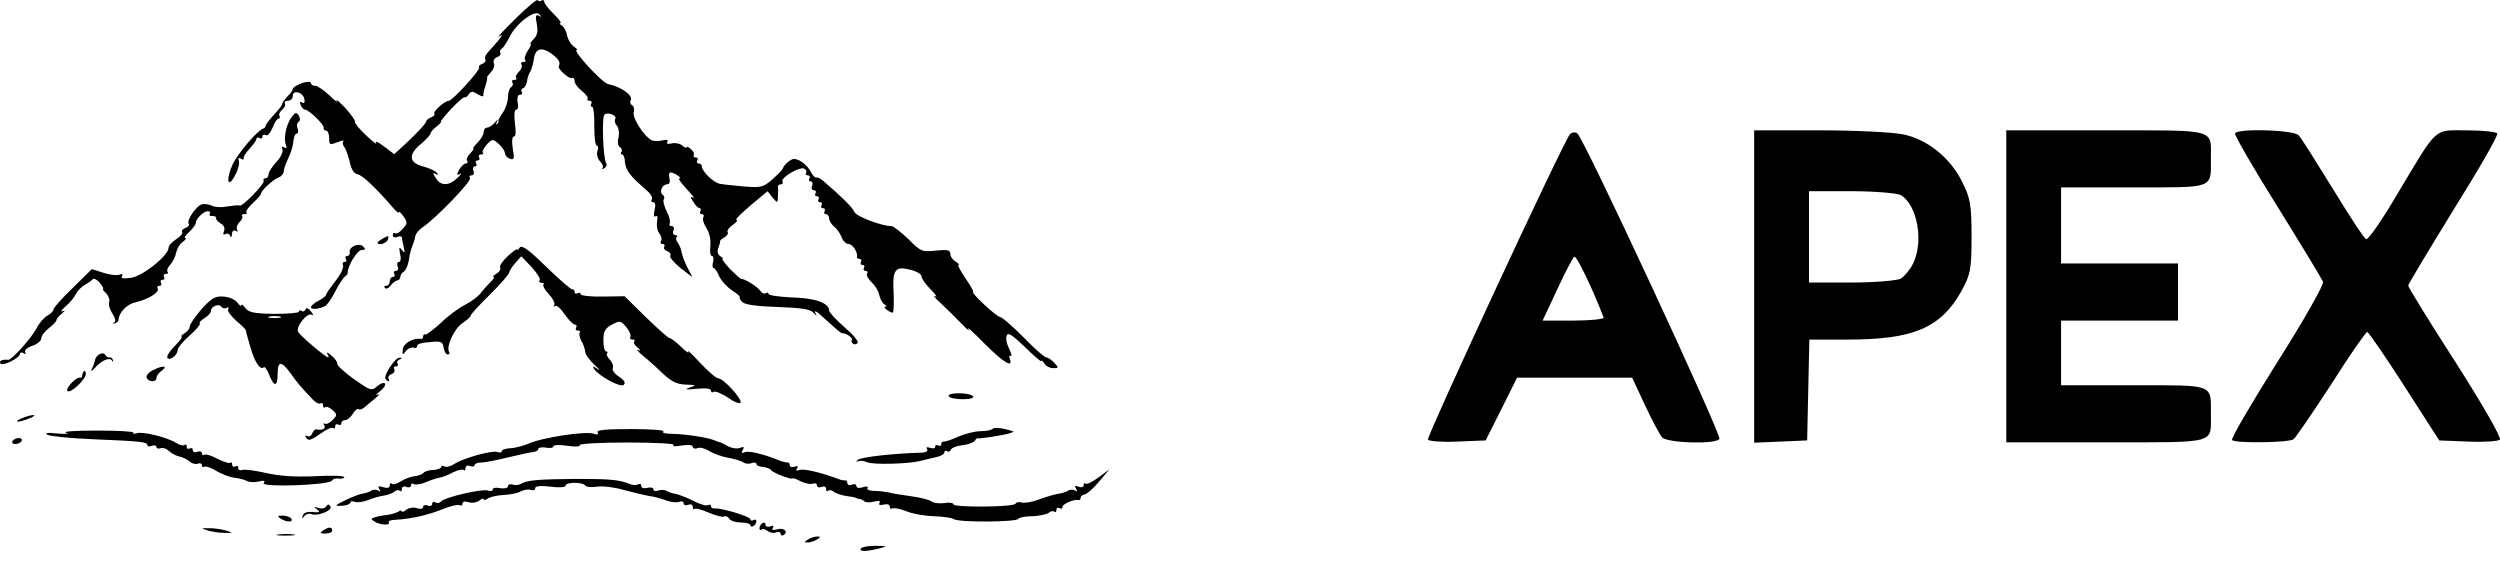<svg width="96" height="22" viewBox="0 0 96 22" fill="none" xmlns="http://www.w3.org/2000/svg">
<path d="M54.831 16.883C54.775 16.766 60.051 5.399 60.289 5.151C60.359 5.078 60.486 5.063 60.57 5.122C60.808 5.282 66.112 16.693 66.027 16.854C65.887 17.073 64.035 17.015 63.825 16.796C63.727 16.679 63.432 16.123 63.165 15.554L62.674 14.502H60.471H58.255L57.651 15.714L57.048 16.913L55.968 16.956C55.379 16.986 54.874 16.942 54.831 16.883ZM61.58 12.193C61.131 11.024 60.542 9.826 60.458 9.856C60.401 9.885 60.107 10.44 59.798 11.112L59.237 12.31H60.429C61.089 12.31 61.608 12.252 61.58 12.193Z" fill="black"/>
<path d="M67.36 10.995V5.005H69.886C71.261 5.005 72.72 5.078 73.113 5.165C74.039 5.37 74.894 6.071 75.343 6.977C75.666 7.605 75.708 7.883 75.708 9.096C75.708 10.352 75.666 10.542 75.315 11.185C74.516 12.602 73.463 13.04 70.938 13.04H69.479L69.437 14.984L69.395 16.912L68.385 16.956L67.36 17V10.995ZM72.986 10.703C73.127 10.615 73.351 10.352 73.463 10.118C73.884 9.271 73.618 7.854 72.986 7.488C72.832 7.415 71.976 7.342 71.092 7.342H69.465V9.096V10.849H71.092C71.976 10.849 72.832 10.776 72.986 10.703Z" fill="black"/>
<path d="M77.041 10.995V5.005H80.885C85.178 5.005 84.898 4.932 84.898 6.1C84.898 7.255 85.052 7.196 81.938 7.196H79.145V8.657V10.118H81.39H83.635V11.214V12.31H81.39H79.145V13.552V14.794H81.938C85.052 14.794 84.898 14.735 84.898 15.89C84.898 17.058 85.178 16.985 80.885 16.985H77.041V10.995Z" fill="black"/>
<path d="M85.712 16.898C85.655 16.854 86.441 15.51 87.451 13.903C88.462 12.31 89.247 10.922 89.205 10.82C89.163 10.718 88.377 9.417 87.451 7.927C86.525 6.451 85.796 5.18 85.824 5.122C85.95 4.917 88.097 4.99 88.265 5.195C88.363 5.282 88.939 6.217 89.584 7.255C90.215 8.292 90.79 9.169 90.861 9.183C90.945 9.213 91.478 8.438 92.053 7.459C93.638 4.815 93.428 5.005 94.719 5.005C95.322 5.005 95.855 5.063 95.897 5.122C95.939 5.195 95.182 6.51 94.214 8.058C93.26 9.607 92.474 10.922 92.474 10.966C92.474 11.024 93.288 12.354 94.298 13.917C95.294 15.481 96.066 16.81 95.996 16.883C95.939 16.942 95.392 16.986 94.775 16.956L93.667 16.913L92.334 14.838C91.604 13.698 90.959 12.763 90.903 12.748C90.847 12.748 90.215 13.654 89.514 14.765C88.798 15.861 88.153 16.81 88.069 16.869C87.886 17 85.824 17.029 85.712 16.898Z" fill="black"/>
<path d="M33.061 21.061C33.096 21.003 33.352 20.958 33.619 20.958C34.085 20.969 34.085 20.981 33.759 21.061C33.247 21.187 32.979 21.187 33.061 21.061Z" fill="black"/>
<path d="M31.024 20.717C31.117 20.66 31.28 20.602 31.373 20.602C31.525 20.602 31.525 20.614 31.373 20.717C31.28 20.774 31.117 20.832 31.024 20.832C30.873 20.832 30.873 20.82 31.024 20.717Z" fill="black"/>
<path d="M10.696 20.522C10.87 20.499 11.127 20.499 11.278 20.522C11.417 20.545 11.278 20.568 10.952 20.568C10.638 20.568 10.51 20.545 10.696 20.522Z" fill="black"/>
<path d="M29.977 20.499C29.977 20.43 29.896 20.408 29.803 20.442C29.709 20.488 29.558 20.453 29.465 20.385C29.384 20.316 29.279 20.293 29.244 20.339C29.198 20.373 29.163 20.35 29.163 20.282C29.163 20.213 29.221 20.121 29.279 20.087C29.349 20.052 29.395 20.075 29.395 20.144C29.395 20.224 29.477 20.247 29.581 20.213C29.686 20.167 29.733 20.19 29.675 20.27C29.628 20.35 29.675 20.373 29.837 20.327C30.093 20.247 30.291 20.419 30.093 20.545C30.035 20.579 29.977 20.568 29.977 20.499Z" fill="black"/>
<path d="M7.985 20.373C7.705 20.282 7.705 20.282 8.043 20.282C8.241 20.282 8.52 20.327 8.683 20.373C8.962 20.465 8.962 20.465 8.625 20.465C8.439 20.465 8.148 20.419 7.985 20.373Z" fill="black"/>
<path d="M12.406 20.373C12.628 20.224 12.756 20.224 12.756 20.373C12.756 20.442 12.639 20.488 12.5 20.488C12.278 20.488 12.267 20.465 12.406 20.373Z" fill="black"/>
<path d="M28.814 20.167C28.814 20.11 28.651 20.064 28.453 20.064C28.255 20.064 28.057 20.006 27.999 19.915C27.952 19.834 27.859 19.8 27.801 19.834C27.743 19.869 27.487 19.8 27.219 19.686C26.952 19.571 26.707 19.502 26.672 19.548C26.637 19.582 26.603 19.548 26.603 19.468C26.603 19.376 26.521 19.342 26.428 19.387C26.335 19.422 26.253 19.399 26.253 19.33C26.253 19.261 26.172 19.227 26.079 19.273C25.986 19.307 25.753 19.284 25.579 19.216C25.404 19.147 25.113 19.067 24.915 19.044C24.729 19.009 24.287 18.906 23.95 18.814C23.601 18.711 23.147 18.654 22.926 18.688C22.716 18.723 22.507 18.7 22.472 18.642C22.379 18.505 21.715 18.505 21.715 18.654C21.715 18.711 21.471 18.734 21.134 18.688C20.75 18.642 20.552 18.666 20.552 18.746C20.552 18.814 20.482 18.849 20.389 18.814C20.296 18.78 20.121 18.803 19.993 18.872C19.877 18.941 19.563 18.998 19.318 19.009C19.074 19.021 18.795 19.09 18.725 19.147C18.643 19.204 18.574 19.216 18.574 19.17C18.574 19.124 18.492 19.147 18.399 19.227C18.306 19.296 18.131 19.33 17.992 19.284C17.852 19.238 17.759 19.261 17.759 19.342C17.759 19.41 17.713 19.433 17.643 19.399C17.585 19.365 17.282 19.433 16.98 19.559C16.433 19.777 15.804 19.926 15.176 19.961C15.013 19.961 14.897 20.006 14.931 20.064C15.001 20.178 14.594 20.167 14.385 20.029C14.233 19.938 14.233 19.915 14.385 19.869C14.478 19.834 14.687 19.789 14.85 19.777C15.013 19.754 15.211 19.697 15.292 19.651C15.362 19.594 15.432 19.594 15.432 19.64C15.432 19.674 15.513 19.651 15.606 19.571C15.7 19.502 15.874 19.468 16.014 19.514C16.142 19.559 16.246 19.537 16.246 19.468C16.246 19.399 16.328 19.376 16.421 19.41C16.514 19.456 16.596 19.422 16.596 19.342C16.596 19.273 16.654 19.25 16.724 19.296C16.793 19.33 16.886 19.319 16.933 19.261C17.038 19.101 18.527 18.757 18.737 18.837C18.841 18.872 18.923 18.86 18.923 18.791C18.923 18.734 19.051 18.711 19.214 18.746C19.377 18.769 19.505 18.746 19.505 18.666C19.505 18.608 19.586 18.574 19.679 18.608C19.772 18.642 19.912 18.631 19.993 18.585C20.226 18.436 20.668 18.402 22.123 18.39C23.484 18.39 23.775 18.425 24.182 18.585C24.287 18.631 24.438 18.642 24.508 18.597C24.566 18.562 24.625 18.585 24.625 18.666C24.625 18.734 24.718 18.769 24.857 18.734C24.985 18.7 25.09 18.723 25.09 18.791C25.09 18.86 25.171 18.872 25.276 18.837C25.381 18.803 25.52 18.803 25.59 18.849C25.672 18.895 25.823 18.952 25.939 18.963C26.056 18.986 26.358 19.101 26.614 19.227C26.87 19.365 27.126 19.433 27.184 19.399C27.254 19.365 27.301 19.376 27.301 19.433C27.301 19.502 27.371 19.537 27.452 19.525C27.708 19.502 28.814 19.834 28.814 19.938C28.814 19.995 28.872 20.006 28.93 19.972C29 19.938 29.046 19.949 29.046 20.018C29.046 20.075 29 20.167 28.93 20.201C28.872 20.236 28.814 20.224 28.814 20.167Z" fill="black"/>
<path d="M10.777 19.915C10.638 19.823 10.649 19.8 10.859 19.8C10.998 19.8 11.15 19.857 11.185 19.915C11.278 20.064 11.01 20.064 10.777 19.915Z" fill="black"/>
<path d="M36.633 19.938C36.551 19.88 36.203 19.834 35.853 19.823C35.504 19.812 35.039 19.731 34.794 19.628C34.562 19.537 34.329 19.491 34.271 19.525C34.213 19.559 34.166 19.525 34.166 19.445C34.166 19.376 34.073 19.342 33.933 19.376C33.794 19.41 33.724 19.387 33.77 19.319C33.829 19.238 33.747 19.216 33.561 19.261C33.398 19.307 33.235 19.296 33.189 19.25C33.142 19.204 33.049 19.158 32.991 19.158C32.933 19.147 32.874 19.135 32.863 19.112C32.84 19.101 32.677 19.067 32.479 19.044C32.293 19.009 32.072 18.941 32.002 18.872C31.932 18.814 31.839 18.803 31.804 18.849C31.757 18.883 31.723 18.86 31.723 18.78C31.723 18.688 31.641 18.654 31.548 18.7C31.455 18.734 31.373 18.711 31.373 18.642C31.373 18.574 31.304 18.539 31.21 18.574C31.129 18.608 30.92 18.562 30.745 18.482C30.582 18.39 30.442 18.345 30.442 18.367C30.442 18.448 29.686 18.161 29.616 18.058C29.581 18.001 29.43 17.943 29.302 17.932C29.163 17.921 29.046 17.875 29.046 17.817C29.046 17.76 28.965 17.749 28.86 17.783C28.755 17.829 28.604 17.806 28.534 17.749C28.464 17.703 28.197 17.611 27.952 17.577C27.708 17.531 27.382 17.416 27.231 17.313C27.08 17.221 26.87 17.164 26.777 17.21C26.684 17.244 26.603 17.221 26.603 17.153C26.603 17.084 26.428 17.072 26.172 17.107C25.928 17.153 25.788 17.141 25.869 17.084C25.939 17.038 25.148 16.992 24.101 16.992C23.03 16.992 22.227 17.038 22.262 17.095C22.297 17.153 22.099 17.164 21.785 17.118C21.483 17.072 21.25 17.084 21.25 17.141C21.25 17.198 21.122 17.221 20.959 17.187C20.796 17.164 20.668 17.187 20.668 17.244C20.668 17.302 20.575 17.347 20.47 17.359C20.354 17.37 19.923 17.462 19.505 17.565C19.086 17.668 18.632 17.76 18.492 17.76C18.341 17.76 18.225 17.806 18.225 17.863C18.225 17.909 18.143 17.932 18.05 17.898C17.957 17.852 17.875 17.886 17.875 17.978C17.875 18.058 17.841 18.092 17.806 18.047C17.759 18.012 17.585 18.047 17.398 18.138C17.224 18.23 16.98 18.333 16.863 18.345C16.747 18.367 16.502 18.448 16.328 18.528C16.142 18.597 15.944 18.631 15.886 18.585C15.828 18.551 15.781 18.574 15.781 18.642C15.781 18.711 15.7 18.734 15.606 18.7C15.513 18.654 15.432 18.688 15.432 18.78C15.432 18.86 15.397 18.883 15.35 18.849C15.316 18.803 15.222 18.814 15.153 18.872C15.083 18.941 14.885 19.009 14.734 19.032C14.571 19.055 14.303 19.135 14.129 19.204C13.954 19.273 13.721 19.307 13.628 19.273C13.535 19.227 13.454 19.25 13.454 19.296C13.454 19.353 13.314 19.41 13.128 19.422C12.825 19.433 12.837 19.422 13.244 19.216C13.477 19.101 13.768 18.986 13.884 18.963C14.001 18.952 14.164 18.895 14.245 18.849C14.315 18.791 14.443 18.791 14.524 18.837C14.606 18.895 14.617 18.872 14.559 18.769C14.501 18.666 14.536 18.654 14.722 18.711C14.885 18.757 14.966 18.734 14.966 18.642C14.966 18.562 15.001 18.539 15.048 18.574C15.083 18.62 15.234 18.585 15.374 18.494C15.513 18.402 15.746 18.31 15.909 18.287C16.06 18.276 16.223 18.207 16.258 18.161C16.305 18.104 16.468 18.047 16.642 18.047C16.805 18.035 16.945 17.978 16.945 17.932C16.945 17.875 17.003 17.875 17.061 17.909C17.131 17.955 17.305 17.909 17.445 17.817C17.794 17.588 18.911 17.279 19.109 17.359C19.202 17.393 19.272 17.37 19.272 17.325C19.272 17.267 19.423 17.221 19.598 17.21C19.772 17.21 20.098 17.118 20.319 17.026C20.843 16.797 22.448 16.557 22.774 16.648C22.949 16.706 22.995 16.694 22.949 16.602C22.891 16.511 23.263 16.476 24.241 16.476C24.997 16.476 25.555 16.522 25.474 16.568C25.392 16.614 25.555 16.66 25.823 16.66C26.358 16.671 27.138 16.797 27.417 16.9C27.51 16.946 27.615 16.981 27.65 16.981C27.685 16.992 27.824 17.061 27.964 17.141C28.104 17.21 28.302 17.244 28.418 17.198C28.569 17.141 28.592 17.164 28.523 17.279C28.453 17.393 28.476 17.416 28.616 17.359C28.779 17.302 29.372 17.451 29.977 17.703C30.07 17.737 30.187 17.76 30.245 17.76C30.291 17.749 30.326 17.794 30.326 17.863C30.326 17.932 30.408 17.955 30.512 17.921C30.629 17.875 30.664 17.898 30.605 17.989C30.547 18.07 30.582 18.092 30.71 18.047C30.873 17.989 31.501 18.138 32.188 18.39C32.281 18.436 32.397 18.448 32.456 18.448C32.502 18.436 32.537 18.482 32.537 18.551C32.537 18.62 32.618 18.654 32.712 18.608C32.805 18.574 32.886 18.597 32.886 18.666C32.886 18.734 32.991 18.757 33.13 18.711C33.282 18.666 33.352 18.677 33.317 18.734C33.27 18.803 33.386 18.849 33.561 18.849C33.736 18.849 33.98 18.883 34.108 18.906C34.236 18.941 34.632 19.009 34.981 19.055C35.33 19.101 35.691 19.193 35.76 19.25C35.842 19.319 36.063 19.342 36.261 19.319C36.447 19.284 36.61 19.307 36.61 19.365C36.61 19.491 38.914 19.479 38.995 19.342C39.03 19.284 39.135 19.261 39.228 19.296C39.321 19.33 39.623 19.284 39.891 19.181C40.17 19.078 40.496 18.986 40.624 18.963C40.752 18.952 40.927 18.895 41.008 18.849C41.078 18.791 41.206 18.791 41.288 18.837C41.369 18.895 41.381 18.872 41.322 18.769C41.253 18.654 41.276 18.631 41.416 18.688C41.532 18.734 41.613 18.7 41.613 18.631C41.613 18.562 41.648 18.528 41.683 18.574C41.73 18.608 41.951 18.505 42.183 18.333L42.602 18.024L42.195 18.505C41.974 18.769 41.718 18.986 41.648 18.986C41.567 18.998 41.497 19.055 41.497 19.112C41.497 19.17 41.462 19.216 41.416 19.204C41.241 19.158 40.799 19.353 40.799 19.468C40.799 19.537 40.752 19.548 40.682 19.514C40.624 19.479 40.566 19.502 40.566 19.582C40.566 19.663 40.531 19.686 40.485 19.651C40.45 19.605 40.345 19.628 40.264 19.697C40.182 19.754 39.903 19.812 39.647 19.823C39.379 19.823 39.135 19.869 39.1 19.926C39.018 20.052 36.842 20.064 36.633 19.938Z" fill="black"/>
<path d="M11.627 19.8C11.662 19.686 11.79 19.64 12.011 19.663C12.278 19.686 12.313 19.663 12.174 19.559C12.034 19.456 12.034 19.445 12.22 19.502C12.348 19.548 12.488 19.525 12.523 19.445C12.593 19.353 12.628 19.353 12.686 19.445C12.79 19.594 12.209 19.834 11.964 19.743C11.86 19.708 11.743 19.743 11.685 19.823C11.604 19.938 11.592 19.926 11.627 19.8Z" fill="black"/>
<path d="M10.126 18.551C10.196 18.459 10.137 18.436 9.916 18.494C9.765 18.528 9.556 18.517 9.486 18.471C9.404 18.425 9.195 18.367 9.009 18.345C8.834 18.333 8.52 18.207 8.322 18.092C8.113 17.966 7.903 17.886 7.845 17.921C7.799 17.955 7.752 17.932 7.752 17.863C7.752 17.794 7.682 17.771 7.589 17.806C7.508 17.84 7.356 17.794 7.275 17.714C7.182 17.634 7.007 17.554 6.891 17.531C6.775 17.508 6.588 17.416 6.495 17.325C6.402 17.233 6.251 17.175 6.169 17.21C6.076 17.244 6.007 17.221 6.007 17.164C6.007 17.107 5.925 17.084 5.832 17.118C5.739 17.164 5.657 17.141 5.657 17.095C5.657 16.969 5.46 16.946 3.563 16.866C2.702 16.832 1.911 16.751 1.818 16.694C1.701 16.625 1.841 16.602 2.225 16.648C2.551 16.671 2.69 16.66 2.527 16.614C2.388 16.568 2.911 16.534 3.714 16.534C4.517 16.534 5.146 16.568 5.122 16.614C5.087 16.66 5.146 16.671 5.25 16.637C5.46 16.557 6.414 16.786 6.775 17.015C6.903 17.095 7.054 17.13 7.089 17.084C7.135 17.049 7.17 17.072 7.17 17.153C7.17 17.233 7.228 17.256 7.287 17.221C7.356 17.187 7.403 17.21 7.403 17.279C7.403 17.359 7.484 17.393 7.577 17.347C7.671 17.313 7.752 17.336 7.752 17.405C7.752 17.474 7.799 17.496 7.845 17.462C7.903 17.428 8.136 17.496 8.357 17.622C8.59 17.737 8.811 17.806 8.846 17.771C8.881 17.726 8.916 17.76 8.916 17.84C8.916 17.921 8.974 17.943 9.032 17.909C9.102 17.875 9.148 17.898 9.148 17.966C9.148 18.047 9.218 18.081 9.3 18.047C9.393 18.012 9.8 18.07 10.207 18.161C10.708 18.276 11.313 18.322 12.092 18.287C12.709 18.253 13.221 18.264 13.221 18.322C13.221 18.367 13.128 18.39 13.023 18.379C12.907 18.356 12.779 18.39 12.744 18.459C12.628 18.631 10.021 18.723 10.126 18.551Z" fill="black"/>
<path d="M33.293 17.749C33.165 17.691 33.014 17.68 32.944 17.714C32.863 17.749 32.863 17.726 32.944 17.657C33.037 17.554 34.352 17.405 35.411 17.382C35.574 17.37 35.644 17.313 35.597 17.244C35.551 17.175 35.597 17.153 35.714 17.198C35.83 17.233 35.912 17.221 35.912 17.153C35.912 17.084 35.97 17.072 36.028 17.107C36.098 17.141 36.144 17.118 36.144 17.061C36.144 16.992 36.179 16.946 36.237 16.958C36.284 16.969 36.528 16.889 36.784 16.774C37.04 16.66 37.436 16.557 37.657 16.557C37.878 16.557 38.087 16.511 38.122 16.465C38.157 16.419 38.367 16.419 38.588 16.476C38.809 16.522 38.96 16.579 38.914 16.591C38.855 16.602 38.786 16.637 38.739 16.648C38.506 16.717 37.599 16.855 37.552 16.832C37.529 16.809 37.471 16.855 37.436 16.923C37.389 16.992 37.18 17.072 36.959 17.095C36.738 17.118 36.54 17.198 36.517 17.267C36.493 17.336 36.423 17.37 36.365 17.325C36.307 17.29 36.261 17.313 36.261 17.382C36.261 17.439 36.121 17.519 35.947 17.554C35.76 17.6 35.493 17.657 35.33 17.703C34.853 17.817 33.538 17.852 33.293 17.749Z" fill="black"/>
<path d="M0.479 16.935C0.514 16.878 0.631 16.82 0.724 16.82C0.817 16.82 0.863 16.878 0.828 16.935C0.794 17.004 0.677 17.049 0.584 17.049C0.491 17.049 0.445 17.004 0.479 16.935Z" fill="black"/>
<path d="M11.755 16.809C11.708 16.729 11.72 16.706 11.79 16.74C11.86 16.786 11.953 16.74 11.988 16.648C12.023 16.557 12.092 16.476 12.139 16.488C12.383 16.534 12.523 16.465 12.453 16.339C12.406 16.27 12.418 16.236 12.476 16.27C12.534 16.304 12.674 16.236 12.779 16.121C12.953 15.938 12.953 15.915 12.767 15.743C12.651 15.64 12.523 15.594 12.488 15.64C12.441 15.674 12.406 15.651 12.406 15.571C12.406 15.491 12.36 15.456 12.302 15.491C12.255 15.525 12.127 15.468 12.023 15.353C11.569 14.883 11.394 14.677 11.15 14.322C10.801 13.852 10.661 13.852 10.661 14.356C10.661 14.86 10.521 14.872 10.335 14.39C10.265 14.196 10.161 14.058 10.126 14.104C9.998 14.23 9.777 13.909 9.614 13.325C9.521 13.015 9.439 12.717 9.439 12.683C9.439 12.648 9.265 12.476 9.055 12.305C8.857 12.121 8.718 11.926 8.764 11.869C8.799 11.8 8.776 11.777 8.706 11.823C8.636 11.857 8.555 11.846 8.508 11.789C8.427 11.64 8.101 11.754 8.101 11.938C8.101 12.007 7.996 12.133 7.857 12.213C7.717 12.293 7.636 12.396 7.671 12.419C7.705 12.454 7.531 12.671 7.275 12.889C7.031 13.107 6.821 13.359 6.821 13.439C6.821 13.645 6.507 13.875 6.426 13.737C6.391 13.68 6.519 13.473 6.716 13.279C6.914 13.084 7.031 12.923 6.972 12.923C6.926 12.923 6.972 12.866 7.089 12.797C7.194 12.74 7.287 12.614 7.287 12.534C7.287 12.454 7.496 12.155 7.74 11.869C8.124 11.445 8.264 11.365 8.578 11.388C8.788 11.399 9.032 11.502 9.113 11.617C9.195 11.731 9.265 11.777 9.265 11.72C9.265 11.663 9.335 11.709 9.416 11.823C9.544 11.995 9.753 12.041 10.521 12.052C11.045 12.052 11.476 12.018 11.476 11.972C11.476 11.915 11.522 11.903 11.58 11.938C11.639 11.984 11.708 11.949 11.732 11.88C11.755 11.8 11.848 11.835 11.941 11.961C12.034 12.075 12.057 12.133 11.976 12.087C11.801 11.984 11.336 12.557 11.452 12.752C11.534 12.9 12.511 13.726 12.604 13.726C12.628 13.726 12.616 13.657 12.569 13.588C12.523 13.508 12.593 13.531 12.732 13.657C12.872 13.771 12.965 13.921 12.953 13.978C12.942 14.035 13.233 14.299 13.593 14.562C14.222 14.998 14.268 15.021 14.478 14.837C14.594 14.734 14.734 14.677 14.78 14.723C14.827 14.769 14.745 14.906 14.594 15.021C14.443 15.135 14.408 15.204 14.501 15.158C14.652 15.09 14.559 15.181 13.966 15.663C13.884 15.731 13.803 15.743 13.768 15.709C13.733 15.674 13.628 15.754 13.547 15.892C13.465 16.029 13.337 16.133 13.256 16.133C13.175 16.133 13.105 16.19 13.105 16.259C13.105 16.316 13.058 16.339 12.988 16.304C12.93 16.27 12.872 16.293 12.872 16.373C12.872 16.453 12.837 16.476 12.802 16.442C12.756 16.396 12.581 16.465 12.418 16.579C11.918 16.923 11.848 16.946 11.755 16.809ZM10.754 12.155C10.638 12.133 10.452 12.133 10.347 12.155C10.23 12.19 10.324 12.213 10.545 12.213C10.766 12.213 10.859 12.19 10.754 12.155Z" fill="black"/>
<path d="M0.654 16.178C0.654 16.098 1.259 15.892 1.317 15.949C1.34 15.972 1.201 16.041 1.015 16.11C0.817 16.178 0.654 16.213 0.654 16.178Z" fill="black"/>
<path d="M27.964 15.273C27.72 15.113 27.464 15.009 27.405 15.044C27.347 15.09 27.301 15.067 27.301 14.998C27.301 14.918 27.091 14.895 26.754 14.929C26.335 14.975 26.265 14.952 26.486 14.883C26.754 14.792 26.742 14.78 26.335 14.769C25.997 14.757 25.8 14.665 25.439 14.333C25.195 14.092 24.846 13.783 24.659 13.634C24.485 13.485 24.415 13.393 24.508 13.439C24.625 13.485 24.613 13.462 24.485 13.348C24.369 13.256 24.31 13.153 24.357 13.118C24.392 13.072 24.369 13.038 24.287 13.038C24.206 13.038 24.171 12.992 24.206 12.935C24.241 12.878 24.171 12.706 24.054 12.568C23.833 12.305 23.81 12.305 23.496 12.465C23.228 12.614 23.17 12.729 23.17 13.072C23.17 13.302 23.216 13.496 23.275 13.496C23.333 13.496 23.356 13.531 23.31 13.565C23.275 13.611 23.321 13.714 23.414 13.806C23.507 13.909 23.566 14.047 23.531 14.138C23.496 14.219 23.612 14.367 23.775 14.471C23.973 14.597 24.031 14.7 23.95 14.78C23.833 14.895 22.984 14.436 22.809 14.161C22.739 14.047 22.774 14.047 22.949 14.173C23.065 14.253 23.019 14.184 22.832 14.012C22.646 13.84 22.483 13.623 22.472 13.508C22.46 13.405 22.402 13.21 22.32 13.084C22.251 12.946 22.227 12.809 22.262 12.763C22.297 12.729 22.274 12.694 22.192 12.694C22.111 12.694 22.088 12.648 22.123 12.58C22.158 12.522 22.146 12.465 22.076 12.465C22.006 12.465 21.832 12.282 21.68 12.064C21.529 11.846 21.366 11.697 21.308 11.754C21.25 11.8 21.25 11.777 21.285 11.709C21.32 11.64 21.227 11.456 21.075 11.296C20.924 11.136 20.831 10.963 20.866 10.929C20.913 10.895 20.878 10.86 20.796 10.86C20.715 10.86 20.68 10.815 20.726 10.757C20.761 10.7 20.61 10.471 20.401 10.242L20.017 9.84L19.796 10.092C19.668 10.23 19.563 10.402 19.551 10.471C19.54 10.54 19.202 10.929 18.795 11.33C18.387 11.731 18.062 12.087 18.073 12.121C18.085 12.155 17.945 12.282 17.759 12.408C17.445 12.614 17.119 13.313 17.247 13.519C17.282 13.565 17.259 13.611 17.189 13.611C17.131 13.611 17.061 13.496 17.038 13.359C17.014 13.153 16.933 13.107 16.712 13.118C16.142 13.164 16.014 13.198 16.014 13.302C16.014 13.359 15.944 13.382 15.874 13.348C15.793 13.325 15.665 13.382 15.583 13.485C15.467 13.646 15.444 13.634 15.467 13.416C15.478 13.187 15.886 12.958 16.165 13.015C16.212 13.027 16.246 12.981 16.246 12.923C16.246 12.866 16.281 12.82 16.34 12.843C16.386 12.855 16.654 12.648 16.933 12.396C17.201 12.133 17.619 11.823 17.852 11.709C18.097 11.582 18.353 11.388 18.446 11.273C18.539 11.147 18.713 10.952 18.83 10.838C18.946 10.723 19.004 10.631 18.958 10.631C18.899 10.631 18.958 10.574 19.074 10.505C19.179 10.436 19.249 10.333 19.202 10.276C19.167 10.219 19.295 10.024 19.493 9.84C19.691 9.657 19.854 9.542 19.854 9.577C19.854 9.623 19.9 9.588 19.958 9.508C20.028 9.393 20.296 9.577 20.971 10.242C21.483 10.734 21.925 11.124 21.983 11.113C22.03 11.101 22.064 11.147 22.064 11.216C22.064 11.273 22.123 11.296 22.181 11.261C22.251 11.227 22.297 11.239 22.297 11.296C22.297 11.353 22.681 11.399 23.147 11.388L23.985 11.376L24.799 12.178C25.253 12.614 25.66 12.981 25.707 12.981C25.765 12.981 25.974 13.141 26.16 13.325C26.358 13.519 26.475 13.588 26.428 13.496C26.37 13.405 26.579 13.6 26.882 13.932C27.184 14.253 27.499 14.528 27.58 14.528C27.778 14.528 28.488 15.307 28.441 15.456C28.418 15.525 28.197 15.445 27.964 15.273Z" fill="black"/>
<path d="M36.435 15.216C36.389 15.147 36.551 15.101 36.831 15.101C37.087 15.101 37.331 15.158 37.366 15.216C37.413 15.284 37.25 15.33 36.97 15.33C36.714 15.33 36.47 15.284 36.435 15.216Z" fill="black"/>
<path d="M2.586 15.009C2.516 14.895 2.946 14.448 3.086 14.505C3.121 14.517 3.156 14.482 3.156 14.425C3.156 14.367 3.191 14.287 3.226 14.253C3.26 14.219 3.295 14.264 3.295 14.356C3.295 14.574 2.679 15.147 2.586 15.009Z" fill="black"/>
<path d="M5.634 14.505C5.599 14.425 5.704 14.299 5.867 14.219C6.239 14.024 6.472 14.035 6.216 14.23C6.1 14.31 6.007 14.436 6.007 14.517C6.007 14.688 5.692 14.677 5.634 14.505Z" fill="black"/>
<path d="M14.803 14.551C14.722 14.413 15.176 13.726 15.339 13.737C15.455 13.737 15.455 13.76 15.339 13.806C15.269 13.829 15.222 13.909 15.269 13.966C15.304 14.024 15.269 14.069 15.199 14.069C15.129 14.069 15.106 14.127 15.141 14.184C15.176 14.253 15.129 14.333 15.036 14.367C14.931 14.402 14.885 14.482 14.92 14.539C14.955 14.597 14.955 14.643 14.92 14.643C14.885 14.643 14.838 14.597 14.803 14.551Z" fill="black"/>
<path d="M3.516 14.184C3.575 14.092 3.621 13.943 3.644 13.852C3.668 13.634 3.947 13.485 4.04 13.623C4.075 13.691 4.156 13.737 4.215 13.726C4.273 13.714 4.319 13.76 4.343 13.84C4.354 13.909 4.331 13.909 4.308 13.852C4.226 13.703 3.9 13.829 3.644 14.127C3.528 14.253 3.47 14.276 3.516 14.184Z" fill="black"/>
<path d="M40.101 13.955C40.042 13.863 39.984 13.817 39.984 13.863C39.984 13.909 39.705 13.668 39.356 13.325C38.867 12.855 38.704 12.752 38.658 12.889C38.611 12.981 38.658 13.21 38.751 13.393C38.844 13.577 38.867 13.703 38.809 13.668C38.751 13.634 38.739 13.68 38.774 13.771C38.925 14.161 38.53 13.921 37.797 13.187C37.378 12.752 37.098 12.511 37.18 12.637C37.273 12.763 37.145 12.66 36.901 12.408C36.656 12.155 36.296 11.8 36.098 11.617C35.9 11.445 35.819 11.33 35.912 11.376C36.005 11.433 35.935 11.307 35.737 11.113C35.551 10.929 35.388 10.7 35.388 10.608C35.388 10.528 35.19 10.413 34.946 10.356C34.364 10.207 34.259 10.356 34.317 11.296C34.329 11.686 34.317 12.007 34.282 12.007C34.166 12.007 33.875 11.777 33.992 11.777C34.061 11.777 34.038 11.731 33.957 11.686C33.875 11.628 33.794 11.468 33.759 11.319C33.736 11.17 33.596 10.952 33.468 10.838C33.34 10.711 33.258 10.574 33.293 10.505C33.34 10.448 33.305 10.402 33.235 10.402C33.165 10.402 33.142 10.356 33.177 10.287C33.212 10.23 33.189 10.173 33.119 10.173C33.049 10.173 33.026 10.127 33.061 10.058C33.096 10.001 33.072 9.943 33.014 9.943C32.944 9.943 32.898 9.909 32.909 9.863C32.944 9.68 32.735 9.37 32.584 9.37C32.49 9.37 32.374 9.256 32.316 9.107C32.258 8.958 32.13 8.774 32.025 8.694C31.92 8.614 31.839 8.465 31.839 8.385C31.839 8.293 31.781 8.224 31.711 8.224C31.653 8.224 31.629 8.178 31.664 8.11C31.699 8.052 31.676 7.995 31.606 7.995C31.536 7.995 31.513 7.949 31.548 7.88C31.583 7.823 31.56 7.766 31.49 7.766C31.42 7.766 31.397 7.72 31.432 7.651C31.466 7.594 31.443 7.537 31.373 7.537C31.304 7.537 31.28 7.491 31.315 7.422C31.35 7.365 31.327 7.307 31.257 7.307C31.176 7.307 31.141 7.227 31.187 7.135C31.222 7.044 31.199 6.964 31.129 6.964C31.059 6.964 31.048 6.918 31.082 6.849C31.117 6.792 31.094 6.734 31.024 6.734C30.955 6.734 30.92 6.689 30.954 6.631C30.989 6.574 30.955 6.505 30.873 6.471C30.675 6.402 29.954 6.838 30.047 6.975C30.082 7.032 30.047 7.078 29.989 7.078C29.919 7.078 29.872 7.113 29.872 7.17C29.884 7.216 29.884 7.376 29.872 7.537C29.861 7.812 29.861 7.812 29.663 7.582L29.477 7.342L29.186 7.582C28.476 8.167 28.185 8.454 28.29 8.454C28.348 8.454 28.278 8.534 28.139 8.637C27.999 8.729 27.906 8.855 27.941 8.912C27.976 8.969 27.918 9.061 27.813 9.118C27.708 9.176 27.638 9.244 27.65 9.267C27.662 9.29 27.627 9.405 27.58 9.531C27.534 9.657 27.557 9.772 27.662 9.84C27.755 9.898 27.79 9.943 27.743 9.943C27.708 9.943 27.836 10.115 28.034 10.333C28.243 10.54 28.43 10.711 28.464 10.711C28.581 10.688 29.104 11.021 29.198 11.17C29.256 11.25 29.337 11.296 29.407 11.261C29.465 11.216 29.512 11.239 29.512 11.284C29.512 11.342 29.919 11.399 30.419 11.422C31.315 11.445 31.839 11.64 31.839 11.926C31.839 11.995 32.106 12.282 32.421 12.557C32.746 12.832 32.979 13.107 32.933 13.164C32.898 13.221 32.816 13.244 32.758 13.198C32.7 13.164 32.677 13.095 32.712 13.038C32.758 12.969 32.456 12.774 32.339 12.797C32.304 12.809 32.118 12.648 31.502 12.087C31.35 11.949 31.269 11.915 31.304 12.007C31.385 12.155 31.373 12.155 31.234 12.007C31.117 11.869 30.768 11.823 29.872 11.789C29.081 11.766 28.604 11.697 28.511 11.605C28.43 11.525 28.383 11.445 28.406 11.411C28.43 11.388 28.302 11.273 28.104 11.147C27.918 11.021 27.696 10.78 27.615 10.608C27.545 10.425 27.44 10.287 27.394 10.287C27.359 10.287 27.347 10.184 27.382 10.058C27.417 9.932 27.394 9.829 27.336 9.829C27.277 9.829 27.254 9.657 27.277 9.439C27.301 9.198 27.243 8.935 27.126 8.763C27.021 8.591 26.963 8.408 27.01 8.339C27.045 8.282 27.021 8.224 26.952 8.224C26.882 8.224 26.859 8.178 26.893 8.11C26.928 8.052 26.917 7.995 26.87 7.995C26.812 7.995 26.707 7.892 26.626 7.754C26.498 7.56 26.498 7.525 26.626 7.594C26.707 7.651 26.591 7.502 26.381 7.273C26.16 7.032 26.021 6.849 26.091 6.849C26.219 6.849 25.881 6.62 25.741 6.62C25.695 6.62 25.672 6.723 25.707 6.849C25.741 6.986 25.707 7.078 25.613 7.078C25.427 7.078 25.299 7.388 25.451 7.479C25.509 7.525 25.532 7.605 25.485 7.663C25.451 7.72 25.509 7.926 25.602 8.121C25.707 8.316 25.753 8.522 25.718 8.58C25.683 8.637 25.718 8.683 25.788 8.683C25.869 8.683 25.904 8.763 25.858 8.855C25.823 8.946 25.858 9.027 25.928 9.027C25.997 9.027 26.021 9.061 25.986 9.107C25.939 9.141 25.963 9.233 26.021 9.313C26.079 9.382 26.149 9.542 26.172 9.668C26.184 9.783 26.288 10.058 26.393 10.264L26.591 10.643L26.125 10.287C25.881 10.081 25.695 9.875 25.741 9.817C25.776 9.76 25.718 9.68 25.625 9.645C25.52 9.611 25.474 9.531 25.509 9.474C25.544 9.416 25.509 9.37 25.439 9.37C25.369 9.37 25.346 9.313 25.381 9.256C25.427 9.187 25.392 9.061 25.323 8.969C25.241 8.878 25.206 8.671 25.23 8.511C25.265 8.339 25.241 8.259 25.171 8.305C25.102 8.35 25.09 8.259 25.137 8.064C25.183 7.88 25.16 7.766 25.09 7.766C25.02 7.766 24.985 7.72 25.032 7.651C25.067 7.594 24.997 7.456 24.869 7.342C24.741 7.227 24.566 7.078 24.485 6.998C24.159 6.7 24.019 6.471 23.996 6.207C23.996 6.058 23.938 5.932 23.891 5.932C23.833 5.932 23.822 5.886 23.868 5.829C23.903 5.772 23.868 5.68 23.798 5.646C23.729 5.6 23.705 5.439 23.752 5.279C23.787 5.118 23.763 4.923 23.694 4.832C23.612 4.752 23.589 4.637 23.624 4.568C23.705 4.442 23.368 4.293 23.216 4.396C23.1 4.465 23.158 6.07 23.275 6.264C23.321 6.322 23.286 6.413 23.205 6.459C23.123 6.505 23.088 6.505 23.135 6.448C23.182 6.402 23.135 6.287 23.042 6.196C22.949 6.093 22.902 5.932 22.937 5.806C22.984 5.691 22.972 5.588 22.914 5.588C22.856 5.588 22.821 5.256 22.821 4.843C22.832 4.431 22.786 4.098 22.739 4.098C22.681 4.098 22.67 4.052 22.704 3.984C22.739 3.926 22.716 3.869 22.635 3.869C22.553 3.869 22.53 3.835 22.565 3.8C22.6 3.754 22.507 3.628 22.355 3.502C22.192 3.376 22.064 3.204 22.064 3.113C22.064 3.021 22.018 2.964 21.96 2.998C21.867 3.055 21.39 2.631 21.459 2.54C21.541 2.402 21.448 2.253 21.157 2.047C20.773 1.783 20.54 1.875 20.494 2.299C20.47 2.459 20.412 2.666 20.366 2.746C20.308 2.826 20.249 2.998 20.238 3.124C20.214 3.25 20.145 3.376 20.086 3.388C20.017 3.411 19.993 3.479 20.04 3.537C20.075 3.594 20.04 3.64 19.958 3.64C19.877 3.64 19.854 3.754 19.877 3.926C19.912 4.087 19.889 4.213 19.819 4.213C19.749 4.213 19.737 4.419 19.772 4.729C19.819 5.038 19.807 5.244 19.737 5.244C19.668 5.244 19.644 5.428 19.691 5.703C19.761 6.104 19.737 6.15 19.574 6.093C19.47 6.058 19.388 5.955 19.388 5.875C19.388 5.806 19.284 5.646 19.155 5.531C18.923 5.325 18.911 5.325 18.69 5.554C18.574 5.691 18.504 5.829 18.539 5.863C18.585 5.898 18.55 5.932 18.469 5.932C18.387 5.932 18.364 5.989 18.399 6.047C18.434 6.104 18.411 6.161 18.341 6.161C18.271 6.161 18.248 6.207 18.283 6.276C18.318 6.333 18.306 6.391 18.236 6.391C18.166 6.391 18.143 6.471 18.178 6.562C18.225 6.654 18.19 6.734 18.108 6.734C18.038 6.734 18.003 6.78 18.05 6.838C18.12 6.952 16.758 8.362 16.258 8.706C16.095 8.809 15.956 8.981 15.944 9.084C15.932 9.187 15.874 9.359 15.828 9.462C15.781 9.565 15.723 9.806 15.7 10.001C15.665 10.184 15.583 10.379 15.513 10.425C15.432 10.471 15.374 10.562 15.374 10.631C15.374 10.688 15.327 10.757 15.257 10.769C15.199 10.769 15.083 10.86 15.001 10.963C14.931 11.067 14.827 11.113 14.78 11.055C14.734 11.009 14.757 10.975 14.827 10.975C14.908 10.975 14.966 10.895 14.966 10.803C14.966 10.711 15.025 10.631 15.094 10.631C15.153 10.631 15.176 10.585 15.141 10.517C15.106 10.459 15.129 10.402 15.199 10.402C15.281 10.402 15.316 10.322 15.269 10.23C15.234 10.138 15.257 10.058 15.327 10.058C15.385 10.058 15.409 9.921 15.362 9.749C15.316 9.485 15.327 9.462 15.432 9.6C15.548 9.737 15.56 9.714 15.502 9.485C15.467 9.325 15.432 9.164 15.432 9.118C15.432 9.072 15.35 9.061 15.257 9.095C15.164 9.141 15.083 9.107 15.083 9.027C15.083 8.958 15.129 8.923 15.176 8.958C15.234 8.992 15.362 8.912 15.467 8.786C15.653 8.58 15.653 8.534 15.49 8.305C15.397 8.167 15.316 8.098 15.316 8.156C15.316 8.201 15.199 8.11 15.059 7.938C14.396 7.17 13.896 6.711 13.721 6.689C13.593 6.666 13.489 6.505 13.431 6.219C13.372 5.978 13.279 5.714 13.221 5.646C13.163 5.565 13.14 5.474 13.186 5.428C13.233 5.382 13.128 5.393 12.953 5.462C12.662 5.577 12.639 5.565 12.639 5.302C12.639 5.141 12.581 5.015 12.523 5.015C12.453 5.015 12.418 4.969 12.43 4.912C12.465 4.797 11.86 4.213 11.72 4.213C11.662 4.213 11.58 4.133 11.545 4.029C11.499 3.926 11.522 3.881 11.604 3.938C11.685 3.984 11.72 3.926 11.685 3.8C11.639 3.537 11.243 3.434 11.243 3.686C11.243 3.789 11.161 3.869 11.057 3.869C10.964 3.869 10.905 3.915 10.94 3.972C10.975 4.029 10.929 4.133 10.836 4.213C10.742 4.293 10.696 4.396 10.731 4.454C10.766 4.511 10.742 4.557 10.696 4.557C10.638 4.557 10.533 4.717 10.463 4.912C10.382 5.107 10.265 5.233 10.207 5.187C10.137 5.153 10.079 5.176 10.079 5.244C10.079 5.313 10.033 5.336 9.963 5.302C9.905 5.267 9.847 5.279 9.847 5.336C9.847 5.382 9.73 5.554 9.591 5.703C9.439 5.863 9.335 6.024 9.358 6.081C9.369 6.138 9.323 6.138 9.253 6.093C9.16 6.035 9.137 6.07 9.172 6.173C9.207 6.264 9.148 6.517 9.032 6.723C8.741 7.284 8.66 6.906 8.939 6.299C9.148 5.875 9.881 5.004 10.114 4.935C10.161 4.912 10.196 4.878 10.196 4.843C10.196 4.786 10.335 4.603 10.661 4.247C10.754 4.144 10.836 4.029 10.836 3.984C10.836 3.938 10.929 3.823 11.033 3.709C11.15 3.594 11.243 3.468 11.243 3.411C11.243 3.365 11.406 3.262 11.592 3.193C11.801 3.124 11.941 3.124 11.941 3.193C11.941 3.25 12.011 3.296 12.104 3.296C12.197 3.296 12.441 3.468 12.651 3.663C12.86 3.869 12.988 3.961 12.93 3.869C12.884 3.777 13.023 3.903 13.256 4.144C13.489 4.396 13.652 4.637 13.628 4.671C13.605 4.717 13.791 4.946 14.059 5.199C14.315 5.439 14.489 5.577 14.443 5.485C14.385 5.393 14.524 5.451 14.745 5.623L15.141 5.921L15.758 5.348C16.084 5.027 16.363 4.729 16.363 4.671C16.363 4.625 16.444 4.545 16.549 4.511C16.654 4.465 16.712 4.408 16.677 4.362C16.607 4.293 17.084 3.869 17.235 3.869C17.375 3.869 18.446 2.689 18.399 2.597C18.364 2.551 18.422 2.482 18.527 2.448C18.62 2.413 18.678 2.333 18.632 2.276C18.597 2.207 18.667 2.07 18.783 1.955C18.888 1.84 19.062 1.646 19.155 1.531C19.307 1.325 19.307 1.313 19.155 1.405C19.062 1.462 19.353 1.153 19.796 0.717C20.249 0.27 20.633 -0.051 20.645 0.007C20.668 0.052 20.738 0.064 20.796 0.018C20.854 -0.016 20.901 0.007 20.901 0.075C20.901 0.133 21.064 0.339 21.262 0.534C21.459 0.729 21.576 0.889 21.518 0.889C21.471 0.889 21.494 0.935 21.576 0.981C21.657 1.038 21.75 1.199 21.774 1.359C21.808 1.508 21.913 1.703 22.03 1.783C22.134 1.852 22.192 1.921 22.146 1.921C21.96 1.921 23.123 3.181 23.345 3.227C23.857 3.33 24.334 3.674 24.217 3.858C24.182 3.915 24.206 4.007 24.275 4.041C24.345 4.087 24.369 4.201 24.334 4.316C24.275 4.511 24.706 5.199 24.997 5.37C25.078 5.428 25.276 5.428 25.427 5.393C25.602 5.348 25.683 5.37 25.625 5.451C25.579 5.519 25.648 5.542 25.788 5.508C25.916 5.474 26.102 5.508 26.195 5.588C26.288 5.668 26.37 5.691 26.37 5.657C26.37 5.611 26.44 5.646 26.533 5.726C26.626 5.806 26.672 5.909 26.637 5.966C26.614 6.012 26.649 6.047 26.719 6.047C26.789 6.047 26.812 6.104 26.777 6.161C26.742 6.23 26.765 6.276 26.824 6.276C26.893 6.276 26.952 6.333 26.952 6.391C26.952 6.574 27.382 6.998 27.627 7.055C27.731 7.078 28.15 7.124 28.546 7.158C29.221 7.216 29.302 7.193 29.651 6.895C29.861 6.711 30.047 6.517 30.059 6.471C30.105 6.322 30.373 6.093 30.501 6.104C30.71 6.115 30.989 6.333 31.129 6.585C31.199 6.734 31.304 6.838 31.35 6.815C31.397 6.803 31.513 6.86 31.606 6.941C32.328 7.56 32.735 7.961 32.805 8.133C32.863 8.305 33.852 8.683 34.236 8.683C34.306 8.683 34.597 8.912 34.876 9.176C35.353 9.657 35.4 9.68 35.935 9.623C36.389 9.577 36.493 9.6 36.493 9.749C36.493 9.852 36.587 9.989 36.703 10.047C36.807 10.115 36.854 10.173 36.807 10.173C36.761 10.173 36.877 10.402 37.075 10.688C37.273 10.975 37.401 11.204 37.366 11.204C37.238 11.204 38.239 12.144 38.39 12.167C38.483 12.178 38.89 12.534 39.309 12.958C39.717 13.382 40.112 13.726 40.182 13.726C40.24 13.726 40.38 13.817 40.485 13.932C40.659 14.115 40.659 14.138 40.438 14.138C40.31 14.138 40.159 14.058 40.101 13.955ZM17.561 6.838C17.701 6.7 17.747 6.631 17.666 6.677C17.538 6.746 17.526 6.711 17.631 6.517C17.713 6.391 17.817 6.276 17.887 6.276C17.957 6.276 17.98 6.23 17.934 6.173C17.899 6.115 17.957 5.978 18.062 5.886C18.155 5.783 18.213 5.703 18.178 5.703C18.143 5.703 18.213 5.6 18.341 5.474C18.469 5.348 18.574 5.164 18.574 5.072C18.574 4.981 18.632 4.901 18.702 4.901C18.783 4.901 18.911 4.809 19.004 4.706C19.109 4.58 19.144 4.568 19.086 4.671C19.039 4.763 19.039 4.809 19.086 4.763C19.132 4.729 19.155 4.671 19.144 4.648C19.121 4.637 19.19 4.488 19.307 4.327C19.412 4.178 19.505 3.903 19.505 3.732C19.505 3.56 19.563 3.388 19.621 3.353C19.691 3.307 19.714 3.227 19.679 3.17C19.633 3.113 19.668 3.067 19.749 3.067C19.83 3.067 19.865 3.032 19.819 2.998C19.784 2.952 19.83 2.849 19.924 2.757C20.017 2.666 20.063 2.54 20.028 2.482C19.982 2.425 20.017 2.379 20.098 2.379C20.18 2.379 20.203 2.345 20.168 2.299C20.121 2.264 20.168 2.104 20.261 1.955C20.366 1.806 20.412 1.691 20.377 1.691C20.331 1.691 20.389 1.611 20.494 1.497C20.633 1.359 20.668 1.21 20.61 0.912C20.552 0.614 20.575 0.545 20.691 0.603C20.808 0.671 20.808 0.66 20.703 0.545C20.529 0.362 19.807 0.912 19.563 1.428C19.458 1.634 19.33 1.829 19.272 1.863C19.202 1.909 19.179 1.978 19.214 2.035C19.249 2.081 19.19 2.161 19.086 2.196C18.981 2.23 18.923 2.345 18.969 2.436C19.004 2.528 18.946 2.677 18.853 2.769C18.76 2.872 18.69 2.964 18.702 2.975C18.725 2.998 18.69 3.136 18.643 3.296C18.585 3.456 18.55 3.617 18.562 3.674C18.574 3.72 18.469 3.697 18.341 3.617C18.143 3.491 18.085 3.502 18.003 3.617C17.957 3.709 17.875 3.754 17.841 3.732C17.806 3.72 17.573 3.915 17.317 4.19C17.073 4.454 16.898 4.671 16.933 4.671C16.968 4.671 16.898 4.752 16.77 4.855C16.642 4.946 16.537 5.072 16.537 5.118C16.537 5.164 16.374 5.348 16.188 5.508C15.665 5.932 15.688 6.242 16.246 6.391C16.502 6.459 16.735 6.574 16.782 6.643C16.84 6.723 16.817 6.734 16.724 6.677C16.619 6.62 16.619 6.666 16.735 6.838C16.921 7.147 17.235 7.147 17.561 6.838Z" fill="black"/>
<path d="M0.014 13.955C-0.044 13.852 0.084 13.794 0.317 13.817C0.445 13.829 1.201 12.992 1.399 12.614C1.503 12.408 1.69 12.19 1.818 12.121C1.946 12.052 2.05 11.949 2.05 11.892C2.05 11.823 2.388 11.445 2.795 11.055L3.528 10.333L3.959 10.471C4.191 10.551 4.471 10.585 4.575 10.551C4.692 10.505 4.738 10.528 4.68 10.608C4.634 10.688 4.738 10.711 5.041 10.665C5.495 10.597 6.472 9.806 6.472 9.519C6.472 9.439 6.6 9.29 6.763 9.187C6.926 9.084 7.031 8.958 6.996 8.912C6.961 8.866 7.019 8.786 7.124 8.752C7.228 8.706 7.287 8.648 7.252 8.603C7.135 8.499 7.531 7.903 7.752 7.846C7.868 7.823 8.043 7.846 8.148 7.903C8.252 7.961 8.52 7.972 8.741 7.926C8.962 7.892 9.172 7.869 9.195 7.892C9.288 7.972 10.184 7.044 10.126 6.941C10.091 6.895 10.126 6.849 10.184 6.849C10.254 6.849 10.312 6.78 10.312 6.689C10.312 6.608 10.452 6.391 10.614 6.219C10.777 6.047 10.882 5.829 10.847 5.737C10.801 5.634 10.824 5.611 10.917 5.657C11.01 5.714 11.022 5.68 10.975 5.554C10.882 5.302 10.987 4.786 11.196 4.499C11.348 4.305 11.383 4.293 11.476 4.442C11.534 4.545 11.534 4.637 11.464 4.683C11.406 4.717 11.383 4.832 11.429 4.935C11.464 5.038 11.452 5.13 11.394 5.13C11.336 5.13 11.278 5.267 11.266 5.428C11.255 5.6 11.161 5.898 11.068 6.081C10.975 6.276 10.894 6.494 10.894 6.585C10.894 6.666 10.801 6.78 10.696 6.815C10.486 6.895 10.021 7.319 10.021 7.445C10.021 7.479 9.881 7.64 9.707 7.8C9.532 7.961 9.428 8.121 9.463 8.156C9.509 8.19 9.463 8.224 9.381 8.224C9.3 8.224 9.253 8.259 9.3 8.293C9.335 8.339 9.288 8.442 9.195 8.534C9.102 8.625 9.067 8.752 9.102 8.82C9.148 8.901 9.125 8.912 9.055 8.866C8.974 8.82 8.916 8.866 8.904 8.992C8.904 9.118 8.869 9.141 8.834 9.05C8.811 8.981 8.718 8.946 8.648 8.992C8.578 9.038 8.555 8.992 8.601 8.878C8.648 8.763 8.601 8.648 8.473 8.58C8.369 8.522 8.287 8.431 8.299 8.373C8.311 8.327 8.241 8.293 8.159 8.293C8.066 8.305 8.02 8.27 8.055 8.213C8.089 8.156 8.055 8.11 7.985 8.11C7.822 8.11 7.519 8.396 7.519 8.557C7.519 8.625 7.403 8.774 7.263 8.912C7.124 9.038 7.054 9.141 7.112 9.141C7.17 9.141 7.124 9.21 7.019 9.29C6.903 9.359 6.798 9.554 6.763 9.703C6.74 9.852 6.635 10.058 6.53 10.173C6.437 10.276 6.391 10.402 6.437 10.436C6.472 10.482 6.449 10.517 6.367 10.517C6.286 10.517 6.263 10.574 6.298 10.631C6.332 10.7 6.309 10.746 6.239 10.746C6.17 10.746 6.146 10.803 6.181 10.86C6.216 10.929 6.193 10.975 6.123 10.975C6.053 10.975 6.018 11.021 6.053 11.078C6.146 11.216 5.681 11.502 5.215 11.605C4.878 11.674 4.564 11.995 4.552 12.282C4.552 12.339 4.482 12.396 4.401 12.419C4.319 12.431 4.308 12.419 4.378 12.385C4.459 12.35 4.436 12.236 4.319 12.041C4.215 11.892 4.156 11.686 4.191 11.594C4.226 11.514 4.168 11.365 4.075 11.261C3.97 11.17 3.924 11.09 3.959 11.09C3.994 11.09 3.935 10.986 3.831 10.86C3.726 10.734 3.598 10.677 3.563 10.723C3.528 10.769 3.4 10.86 3.272 10.929C3.144 10.998 2.981 11.158 2.911 11.296C2.853 11.422 2.667 11.64 2.504 11.777C2.353 11.915 2.306 11.995 2.399 11.949C2.516 11.903 2.504 11.926 2.376 12.041C2.26 12.133 2.167 12.247 2.167 12.293C2.167 12.339 2.039 12.476 1.876 12.602C1.713 12.729 1.585 12.9 1.585 12.992C1.585 13.084 1.434 13.221 1.236 13.279C1.038 13.348 0.922 13.462 0.968 13.531C1.003 13.6 0.98 13.611 0.91 13.565C0.828 13.519 0.77 13.531 0.77 13.577C0.77 13.749 0.095 14.081 0.014 13.955Z" fill="black"/>
<path d="M11.941 11.8C11.941 11.743 12.069 11.628 12.232 11.548C12.395 11.468 12.523 11.353 12.523 11.319C12.523 11.273 12.686 11.044 12.872 10.803C13.07 10.562 13.198 10.287 13.175 10.207C13.14 10.127 13.163 10.058 13.233 10.058C13.303 10.058 13.314 10.012 13.279 9.944C13.244 9.886 13.268 9.829 13.326 9.829C13.396 9.829 13.442 9.772 13.431 9.703C13.372 9.485 13.78 9.302 13.943 9.462C14.047 9.565 14.036 9.6 13.884 9.6C13.721 9.6 13.337 10.23 13.349 10.482C13.361 10.517 13.303 10.585 13.244 10.62C13.186 10.654 13.023 10.906 12.884 11.17C12.756 11.434 12.581 11.686 12.5 11.743C12.278 11.869 11.941 11.903 11.941 11.8Z" fill="black"/>
<path d="M14.501 9.313C14.501 9.29 14.606 9.21 14.734 9.141C14.92 9.038 14.943 9.05 14.897 9.199C14.838 9.348 14.501 9.451 14.501 9.313Z" fill="black"/>
</svg>
